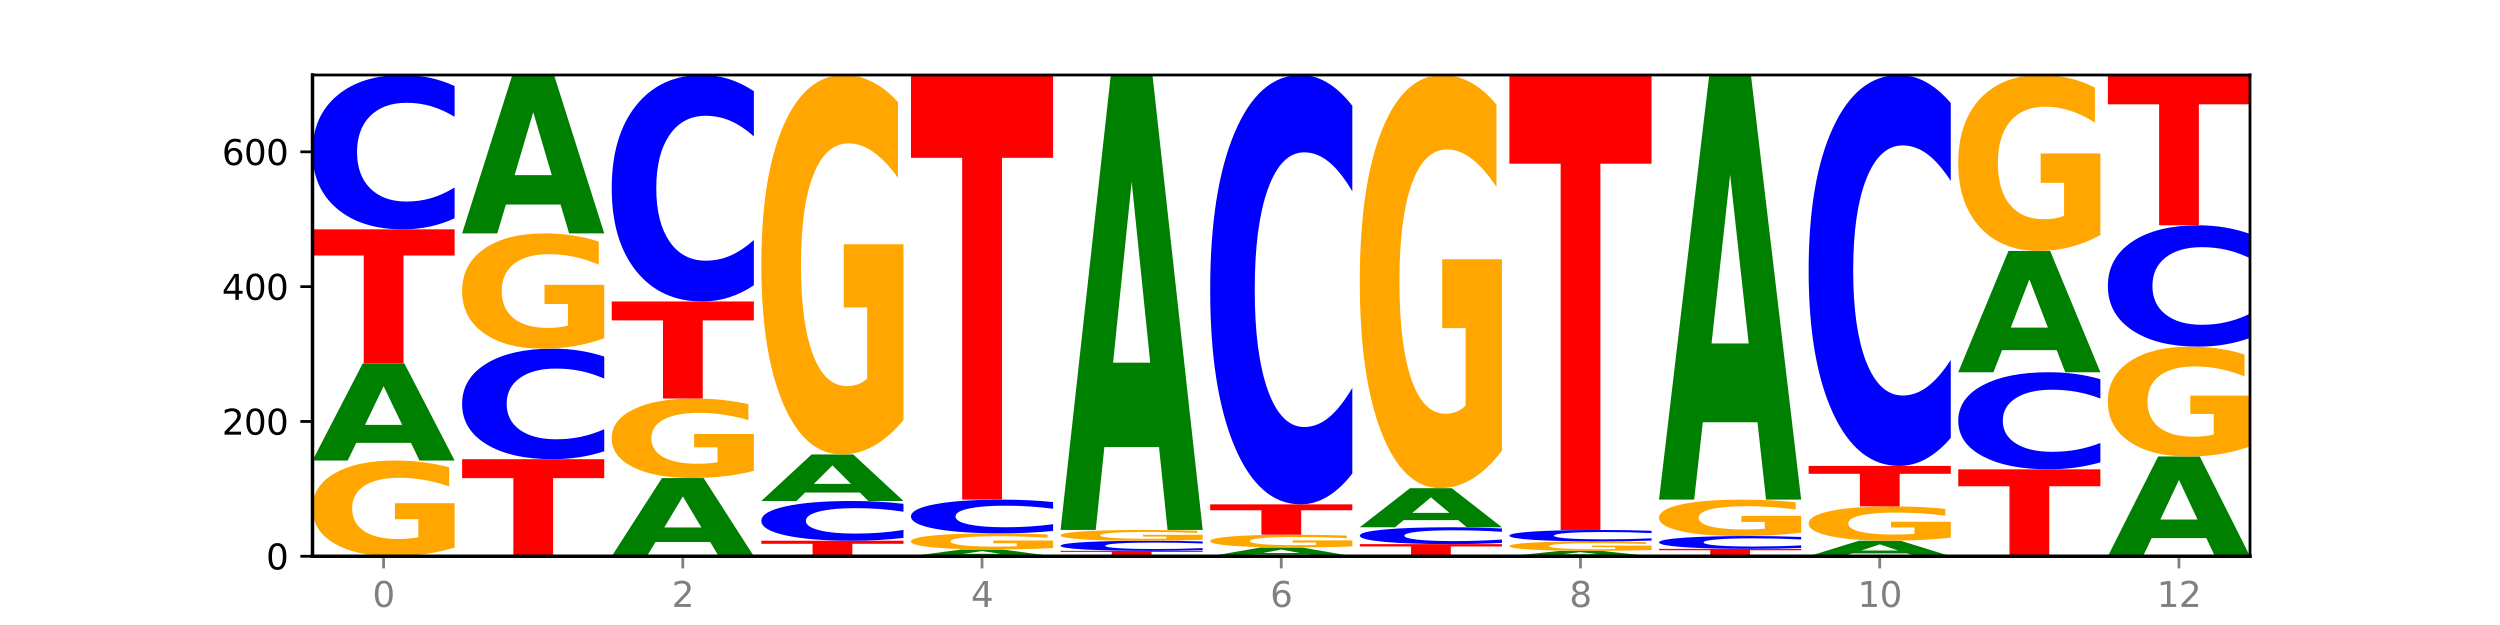 <?xml version="1.0" encoding="utf-8" standalone="no"?>
<!DOCTYPE svg PUBLIC "-//W3C//DTD SVG 1.1//EN"
  "http://www.w3.org/Graphics/SVG/1.1/DTD/svg11.dtd">
<svg xmlns:xlink="http://www.w3.org/1999/xlink" width="720pt" height="180pt" viewBox="0 0 720 180" xmlns="http://www.w3.org/2000/svg" version="1.1">
 <defs>
  <style type="text/css">*{stroke-linejoin: round; stroke-linecap: butt}</style>
 </defs>
 <g id="figure_1">
  <g id="patch_1">
   <path d="M 0 180 
L 720 180 
L 720 0 
L 0 0 
z
" style="fill: #ffffff"/>
  </g>
  <g id="axes_1">
   <g id="patch_2">
    <path d="M 90 160.2 
L 648 160.2 
L 648 21.6 
L 90 21.6 
z
" style="fill: #ffffff"/>
   </g>
   <g id="line2d_1">
    <path d="M 90 160.2 
L 648 160.2 
" clip-path="url(#p3aeae88878)" style="fill: none; stroke: #000000; stroke-width: 0.5; stroke-linecap: square"/>
   </g>
   <g id="patch_3">
    <path d="M 130.934 157.706 
Q 126.806 158.953 122.366 159.579 
Q 117.926 160.2 113.192 160.2 
Q 102.495 160.2 96.247 156.488 
Q 90 152.775 90 146.426 
Q 90 140.003 96.358 136.319 
Q 102.724 132.635 113.797 132.635 
Q 118.063 132.635 121.971 133.136 
Q 125.889 133.632 129.356 134.611 
L 129.356 140.106 
Q 125.779 138.847 122.237 138.227 
Q 118.696 137.6 115.137 137.6 
Q 108.55 137.6 104.981 139.889 
Q 101.412 142.173 101.412 146.426 
Q 101.412 150.64 104.853 152.94 
Q 108.293 155.235 114.623 155.235 
Q 116.348 155.235 117.825 155.104 
Q 119.302 154.967 120.476 154.683 
L 120.476 149.524 
L 113.733 149.524 
L 113.733 144.929 
L 130.934 144.929 
L 130.934 157.706 
z
" clip-path="url(#p3aeae88878)" style="fill: #ffa600"/>
   </g>
   <g id="patch_4">
    <path d="M 118.355 127.543 
L 102.613 127.543 
L 100.127 132.635 
L 90 132.635 
L 104.462 104.682 
L 116.472 104.682 
L 130.934 132.635 
L 120.816 132.635 
L 118.355 127.543 
z
M 105.123 122.355 
L 115.819 122.355 
L 110.48 111.236 
L 105.123 122.355 
z
" clip-path="url(#p3aeae88878)" style="fill: #008000"/>
   </g>
   <g id="patch_5">
    <path d="M 90 66.053 
L 130.934 66.053 
L 130.934 73.587 
L 116.208 73.587 
L 116.208 104.682 
L 104.755 104.682 
L 104.755 73.587 
L 90 73.587 
L 90 66.053 
z
" clip-path="url(#p3aeae88878)" style="fill: #ff0000"/>
   </g>
   <g id="patch_6">
    <path d="M 130.934 62.867 
Q 127.51 64.446 123.808 65.245 
Q 120.105 66.053 116.073 66.053 
Q 104.047 66.053 97.024 60.066 
Q 90 54.079 90 43.84 
Q 90 33.565 97.024 27.587 
Q 104.047 21.6 116.073 21.6 
Q 120.105 21.6 123.808 22.408 
Q 127.51 23.207 130.934 24.786 
L 130.934 33.648 
Q 127.479 31.554 124.127 30.581 
Q 120.776 29.607 117.073 29.607 
Q 110.431 29.607 106.625 33.4 
Q 102.83 37.183 102.83 43.84 
Q 102.83 50.47 106.625 54.262 
Q 110.431 58.046 117.073 58.046 
Q 120.776 58.046 124.127 57.072 
Q 127.479 56.09 130.934 53.996 
L 130.934 62.867 
z
" clip-path="url(#p3aeae88878)" style="fill: #0000ff"/>
   </g>
   <g id="patch_7">
    <path d="M 133.089 132.247 
L 174.023 132.247 
L 174.023 137.699 
L 159.296 137.699 
L 159.296 160.2 
L 147.844 160.2 
L 147.844 137.699 
L 133.089 137.699 
L 133.089 132.247 
z
" clip-path="url(#p3aeae88878)" style="fill: #ff0000"/>
   </g>
   <g id="patch_8">
    <path d="M 174.023 129.965 
Q 170.599 131.096 166.897 131.668 
Q 163.194 132.247 159.161 132.247 
Q 147.136 132.247 140.112 127.959 
Q 133.089 123.672 133.089 116.339 
Q 133.089 108.981 140.112 104.699 
Q 147.136 100.412 159.161 100.412 
Q 163.194 100.412 166.897 100.99 
Q 170.599 101.563 174.023 102.694 
L 174.023 109.04 
Q 170.568 107.54 167.216 106.843 
Q 163.864 106.146 160.162 106.146 
Q 153.52 106.146 149.714 108.862 
Q 145.919 111.572 145.919 116.339 
Q 145.919 121.087 149.714 123.803 
Q 153.52 126.513 160.162 126.513 
Q 163.864 126.513 167.216 125.816 
Q 170.568 125.112 174.023 123.613 
L 174.023 129.965 
z
" clip-path="url(#p3aeae88878)" style="fill: #0000ff"/>
   </g>
   <g id="patch_9">
    <path d="M 174.023 97.408 
Q 169.895 98.91 165.455 99.664 
Q 161.014 100.412 156.281 100.412 
Q 145.584 100.412 139.336 95.941 
Q 133.089 91.47 133.089 83.825 
Q 133.089 76.09 139.446 71.654 
Q 145.813 67.218 156.886 67.218 
Q 161.152 67.218 165.06 67.821 
Q 168.977 68.418 172.445 69.597 
L 172.445 76.214 
Q 168.867 74.698 165.326 73.951 
Q 161.785 73.197 158.226 73.197 
Q 151.639 73.197 148.07 75.953 
Q 144.501 78.703 144.501 83.825 
Q 144.501 88.899 147.941 91.669 
Q 151.382 94.433 157.712 94.433 
Q 159.437 94.433 160.914 94.275 
Q 162.391 94.11 163.565 93.767 
L 163.565 87.555 
L 156.822 87.555 
L 156.822 82.022 
L 174.023 82.022 
L 174.023 97.408 
z
" clip-path="url(#p3aeae88878)" style="fill: #ffa600"/>
   </g>
   <g id="patch_10">
    <path d="M 161.444 58.908 
L 145.701 58.908 
L 143.216 67.218 
L 133.089 67.218 
L 147.551 21.6 
L 159.561 21.6 
L 174.023 67.218 
L 163.905 67.218 
L 161.444 58.908 
z
M 148.212 50.441 
L 158.908 50.441 
L 153.569 32.296 
L 148.212 50.441 
z
" clip-path="url(#p3aeae88878)" style="fill: #008000"/>
   </g>
   <g id="patch_11">
    <path d="M 204.533 156.098 
L 188.79 156.098 
L 186.304 160.2 
L 176.178 160.2 
L 190.64 137.682 
L 202.65 137.682 
L 217.112 160.2 
L 206.993 160.2 
L 204.533 156.098 
z
M 191.301 151.919 
L 201.997 151.919 
L 196.657 142.962 
L 191.301 151.919 
z
" clip-path="url(#p3aeae88878)" style="fill: #008000"/>
   </g>
   <g id="patch_12">
    <path d="M 217.112 135.61 
Q 212.984 136.646 208.543 137.167 
Q 204.103 137.682 199.369 137.682 
Q 188.673 137.682 182.425 134.597 
Q 176.178 131.512 176.178 126.237 
Q 176.178 120.899 182.535 117.838 
Q 188.902 114.776 199.975 114.776 
Q 204.241 114.776 208.149 115.193 
Q 212.066 115.605 215.534 116.418 
L 215.534 120.984 
Q 211.956 119.939 208.415 119.423 
Q 204.874 118.902 201.314 118.902 
Q 194.727 118.902 191.159 120.805 
Q 187.59 122.702 187.59 126.237 
Q 187.59 129.738 191.03 131.65 
Q 194.471 133.556 200.801 133.556 
Q 202.525 133.556 204.002 133.448 
Q 205.479 133.334 206.654 133.097 
L 206.654 128.811 
L 199.911 128.811 
L 199.911 124.992 
L 217.112 124.992 
L 217.112 135.61 
z
" clip-path="url(#p3aeae88878)" style="fill: #ffa600"/>
   </g>
   <g id="patch_13">
    <path d="M 176.178 86.824 
L 217.112 86.824 
L 217.112 92.275 
L 202.385 92.275 
L 202.385 114.776 
L 190.933 114.776 
L 190.933 92.275 
L 176.178 92.275 
L 176.178 86.824 
z
" clip-path="url(#p3aeae88878)" style="fill: #ff0000"/>
   </g>
   <g id="patch_14">
    <path d="M 217.112 82.148 
Q 213.688 84.466 209.985 85.638 
Q 206.283 86.824 202.25 86.824 
Q 190.225 86.824 183.201 78.039 
Q 176.178 69.255 176.178 54.232 
Q 176.178 39.156 183.201 30.384 
Q 190.225 21.6 202.25 21.6 
Q 206.283 21.6 209.985 22.786 
Q 213.688 23.958 217.112 26.275 
L 217.112 39.277 
Q 213.657 36.205 210.305 34.777 
Q 206.953 33.349 203.251 33.349 
Q 196.609 33.349 192.803 38.913 
Q 189.008 44.464 189.008 54.232 
Q 189.008 63.96 192.803 69.524 
Q 196.609 75.075 203.251 75.075 
Q 206.953 75.075 210.305 73.647 
Q 213.657 72.205 217.112 69.133 
L 217.112 82.148 
z
" clip-path="url(#p3aeae88878)" style="fill: #0000ff"/>
   </g>
   <g id="patch_15">
    <path d="M 219.266 155.735 
L 260.201 155.735 
L 260.201 156.606 
L 245.474 156.606 
L 245.474 160.2 
L 234.022 160.2 
L 234.022 156.606 
L 219.266 156.606 
L 219.266 155.735 
z
" clip-path="url(#p3aeae88878)" style="fill: #ff0000"/>
   </g>
   <g id="patch_16">
    <path d="M 260.201 154.914 
Q 256.777 155.321 253.074 155.527 
Q 249.372 155.735 245.339 155.735 
Q 233.313 155.735 226.29 154.193 
Q 219.266 152.65 219.266 150.012 
Q 219.266 147.365 226.29 145.825 
Q 233.313 144.282 245.339 144.282 
Q 249.372 144.282 253.074 144.491 
Q 256.777 144.696 260.201 145.103 
L 260.201 147.386 
Q 256.746 146.847 253.394 146.596 
Q 250.042 146.345 246.339 146.345 
Q 239.697 146.345 235.892 147.322 
Q 232.096 148.297 232.096 150.012 
Q 232.096 151.72 235.892 152.698 
Q 239.697 153.672 246.339 153.672 
Q 250.042 153.672 253.394 153.422 
Q 256.746 153.168 260.201 152.629 
L 260.201 154.914 
z
" clip-path="url(#p3aeae88878)" style="fill: #0000ff"/>
   </g>
   <g id="patch_17">
    <path d="M 247.622 141.842 
L 231.879 141.842 
L 229.393 144.282 
L 219.266 144.282 
L 233.729 130.888 
L 245.739 130.888 
L 260.201 144.282 
L 250.082 144.282 
L 247.622 141.842 
z
M 234.39 139.356 
L 245.086 139.356 
L 239.746 134.029 
L 234.39 139.356 
z
" clip-path="url(#p3aeae88878)" style="fill: #008000"/>
   </g>
   <g id="patch_18">
    <path d="M 260.201 121 
Q 256.072 125.944 251.632 128.428 
Q 247.192 130.888 242.458 130.888 
Q 231.761 130.888 225.514 116.169 
Q 219.266 101.45 219.266 76.278 
Q 219.266 50.813 225.624 36.206 
Q 231.991 21.6 243.064 21.6 
Q 247.33 21.6 251.238 23.587 
Q 255.155 25.551 258.623 29.434 
L 258.623 51.219 
Q 255.045 46.23 251.504 43.769 
Q 247.963 41.286 244.403 41.286 
Q 237.816 41.286 234.248 50.361 
Q 230.679 59.414 230.679 76.278 
Q 230.679 92.984 234.119 102.104 
Q 237.559 111.202 243.889 111.202 
Q 245.614 111.202 247.091 110.683 
Q 248.568 110.141 249.742 109.013 
L 249.742 88.559 
L 243 88.559 
L 243 70.341 
L 260.201 70.341 
L 260.201 121 
z
" clip-path="url(#p3aeae88878)" style="fill: #ffa600"/>
   </g>
   <g id="patch_19">
    <path d="M 290.71 159.846 
L 274.968 159.846 
L 272.482 160.2 
L 262.355 160.2 
L 276.817 158.259 
L 288.827 158.259 
L 303.29 160.2 
L 293.171 160.2 
L 290.71 159.846 
z
M 277.479 159.486 
L 288.175 159.486 
L 282.835 158.714 
L 277.479 159.486 
z
" clip-path="url(#p3aeae88878)" style="fill: #008000"/>
   </g>
   <g id="patch_20">
    <path d="M 303.29 157.837 
Q 299.161 158.048 294.721 158.154 
Q 290.281 158.259 285.547 158.259 
Q 274.85 158.259 268.603 157.631 
Q 262.355 157.004 262.355 155.931 
Q 262.355 154.845 268.713 154.223 
Q 275.08 153.6 286.153 153.6 
Q 290.418 153.6 294.327 153.685 
Q 298.244 153.768 301.712 153.934 
L 301.712 154.863 
Q 298.134 154.65 294.593 154.545 
Q 291.051 154.439 287.492 154.439 
Q 280.905 154.439 277.336 154.826 
Q 273.768 155.212 273.768 155.931 
Q 273.768 156.643 277.208 157.032 
Q 280.648 157.42 286.978 157.42 
Q 288.703 157.42 290.18 157.398 
Q 291.657 157.374 292.831 157.326 
L 292.831 156.454 
L 286.088 156.454 
L 286.088 155.678 
L 303.29 155.678 
L 303.29 157.837 
z
" clip-path="url(#p3aeae88878)" style="fill: #ffa600"/>
   </g>
   <g id="patch_21">
    <path d="M 303.29 152.904 
Q 299.865 153.249 296.163 153.424 
Q 292.46 153.6 288.428 153.6 
Q 276.402 153.6 269.379 152.293 
Q 262.355 150.986 262.355 148.75 
Q 262.355 146.507 269.379 145.201 
Q 276.402 143.894 288.428 143.894 
Q 292.46 143.894 296.163 144.071 
Q 299.865 144.245 303.29 144.59 
L 303.29 146.525 
Q 299.835 146.067 296.483 145.855 
Q 293.131 145.642 289.428 145.642 
Q 282.786 145.642 278.981 146.47 
Q 275.185 147.296 275.185 148.75 
Q 275.185 150.198 278.981 151.026 
Q 282.786 151.852 289.428 151.852 
Q 293.131 151.852 296.483 151.639 
Q 299.835 151.425 303.29 150.968 
L 303.29 152.904 
z
" clip-path="url(#p3aeae88878)" style="fill: #0000ff"/>
   </g>
   <g id="patch_22">
    <path d="M 262.355 21.6 
L 303.29 21.6 
L 303.29 45.451 
L 288.563 45.451 
L 288.563 143.894 
L 277.111 143.894 
L 277.111 45.451 
L 262.355 45.451 
L 262.355 21.6 
z
" clip-path="url(#p3aeae88878)" style="fill: #ff0000"/>
   </g>
   <g id="patch_23">
    <path d="M 305.444 158.647 
L 346.378 158.647 
L 346.378 158.95 
L 331.652 158.95 
L 331.652 160.2 
L 320.199 160.2 
L 320.199 158.95 
L 305.444 158.95 
L 305.444 158.647 
z
" clip-path="url(#p3aeae88878)" style="fill: #ff0000"/>
   </g>
   <g id="patch_24">
    <path d="M 346.378 158.438 
Q 342.954 158.542 339.252 158.594 
Q 335.549 158.647 331.517 158.647 
Q 319.491 158.647 312.468 158.255 
Q 305.444 157.863 305.444 157.192 
Q 305.444 156.519 312.468 156.127 
Q 319.491 155.735 331.517 155.735 
Q 335.549 155.735 339.252 155.788 
Q 342.954 155.841 346.378 155.944 
L 346.378 156.524 
Q 342.923 156.387 339.571 156.324 
Q 336.22 156.26 332.517 156.26 
Q 325.875 156.26 322.069 156.508 
Q 318.274 156.756 318.274 157.192 
Q 318.274 157.626 322.069 157.875 
Q 325.875 158.123 332.517 158.123 
Q 336.22 158.123 339.571 158.059 
Q 342.923 157.994 346.378 157.857 
L 346.378 158.438 
z
" clip-path="url(#p3aeae88878)" style="fill: #0000ff"/>
   </g>
   <g id="patch_25">
    <path d="M 346.378 155.454 
Q 342.25 155.595 337.81 155.665 
Q 333.37 155.735 328.636 155.735 
Q 317.939 155.735 311.692 155.317 
Q 305.444 154.899 305.444 154.183 
Q 305.444 153.46 311.802 153.045 
Q 318.168 152.629 329.241 152.629 
Q 333.507 152.629 337.415 152.686 
Q 341.333 152.742 344.8 152.852 
L 344.8 153.471 
Q 341.223 153.329 337.681 153.259 
Q 334.14 153.189 330.581 153.189 
Q 323.994 153.189 320.425 153.447 
Q 316.856 153.704 316.856 154.183 
Q 316.856 154.658 320.297 154.917 
Q 323.737 155.176 330.067 155.176 
Q 331.792 155.176 333.269 155.161 
Q 334.746 155.146 335.92 155.114 
L 335.92 154.532 
L 329.177 154.532 
L 329.177 154.015 
L 346.378 154.015 
L 346.378 155.454 
z
" clip-path="url(#p3aeae88878)" style="fill: #ffa600"/>
   </g>
   <g id="patch_26">
    <path d="M 333.799 128.76 
L 318.057 128.76 
L 315.571 152.629 
L 305.444 152.629 
L 319.906 21.6 
L 331.916 21.6 
L 346.378 152.629 
L 336.26 152.629 
L 333.799 128.76 
z
M 320.567 104.441 
L 331.263 104.441 
L 325.924 52.321 
L 320.567 104.441 
z
" clip-path="url(#p3aeae88878)" style="fill: #008000"/>
   </g>
   <g id="patch_27">
    <path d="M 376.888 159.74 
L 361.145 159.74 
L 358.66 160.2 
L 348.533 160.2 
L 362.995 157.676 
L 375.005 157.676 
L 389.467 160.2 
L 379.349 160.2 
L 376.888 159.74 
z
M 363.656 159.272 
L 374.352 159.272 
L 369.013 158.268 
L 363.656 159.272 
z
" clip-path="url(#p3aeae88878)" style="fill: #008000"/>
   </g>
   <g id="patch_28">
    <path d="M 389.467 157.343 
Q 385.339 157.51 380.899 157.593 
Q 376.458 157.676 371.725 157.676 
Q 361.028 157.676 354.78 157.18 
Q 348.533 156.683 348.533 155.833 
Q 348.533 154.974 354.89 154.481 
Q 361.257 153.988 372.33 153.988 
Q 376.596 153.988 380.504 154.055 
Q 384.421 154.122 387.889 154.253 
L 387.889 154.988 
Q 384.311 154.819 380.77 154.736 
Q 377.229 154.653 373.67 154.653 
Q 367.083 154.653 363.514 154.959 
Q 359.945 155.264 359.945 155.833 
Q 359.945 156.397 363.386 156.705 
Q 366.826 157.012 373.156 157.012 
Q 374.881 157.012 376.358 156.995 
Q 377.835 156.976 379.009 156.938 
L 379.009 156.248 
L 372.266 156.248 
L 372.266 155.633 
L 389.467 155.633 
L 389.467 157.343 
z
" clip-path="url(#p3aeae88878)" style="fill: #ffa600"/>
   </g>
   <g id="patch_29">
    <path d="M 348.533 145.253 
L 389.467 145.253 
L 389.467 146.957 
L 374.74 146.957 
L 374.74 153.988 
L 363.288 153.988 
L 363.288 146.957 
L 348.533 146.957 
L 348.533 145.253 
z
" clip-path="url(#p3aeae88878)" style="fill: #ff0000"/>
   </g>
   <g id="patch_30">
    <path d="M 389.467 136.39 
Q 386.043 140.783 382.341 143.005 
Q 378.638 145.253 374.605 145.253 
Q 362.58 145.253 355.556 128.599 
Q 348.533 111.945 348.533 83.465 
Q 348.533 54.882 355.556 38.254 
Q 362.58 21.6 374.605 21.6 
Q 378.638 21.6 382.341 23.848 
Q 386.043 26.07 389.467 30.463 
L 389.467 55.112 
Q 386.012 49.288 382.66 46.581 
Q 379.308 43.873 375.606 43.873 
Q 368.964 43.873 365.158 54.423 
Q 361.363 64.946 361.363 83.465 
Q 361.363 101.907 365.158 112.456 
Q 368.964 122.98 375.606 122.98 
Q 379.308 122.98 382.66 120.272 
Q 386.012 117.539 389.467 111.715 
L 389.467 136.39 
z
" clip-path="url(#p3aeae88878)" style="fill: #0000ff"/>
   </g>
   <g id="patch_31">
    <path d="M 391.622 156.706 
L 432.556 156.706 
L 432.556 157.387 
L 417.829 157.387 
L 417.829 160.2 
L 406.377 160.2 
L 406.377 157.387 
L 391.622 157.387 
L 391.622 156.706 
z
" clip-path="url(#p3aeae88878)" style="fill: #ff0000"/>
   </g>
   <g id="patch_32">
    <path d="M 432.556 156.358 
Q 429.132 156.53 425.429 156.618 
Q 421.727 156.706 417.694 156.706 
Q 405.669 156.706 398.645 156.052 
Q 391.622 155.399 391.622 154.281 
Q 391.622 153.159 398.645 152.507 
Q 405.669 151.853 417.694 151.853 
Q 421.727 151.853 425.429 151.941 
Q 429.132 152.028 432.556 152.201 
L 432.556 153.168 
Q 429.101 152.94 425.749 152.833 
Q 422.397 152.727 418.695 152.727 
Q 412.053 152.727 408.247 153.141 
Q 404.452 153.554 404.452 154.281 
Q 404.452 155.005 408.247 155.419 
Q 412.053 155.832 418.695 155.832 
Q 422.397 155.832 425.749 155.725 
Q 429.101 155.618 432.556 155.39 
L 432.556 156.358 
z
" clip-path="url(#p3aeae88878)" style="fill: #0000ff"/>
   </g>
   <g id="patch_33">
    <path d="M 419.977 149.802 
L 404.234 149.802 
L 401.749 151.853 
L 391.622 151.853 
L 406.084 140.594 
L 418.094 140.594 
L 432.556 151.853 
L 422.437 151.853 
L 419.977 149.802 
z
M 406.745 147.712 
L 417.441 147.712 
L 412.101 143.234 
L 406.745 147.712 
z
" clip-path="url(#p3aeae88878)" style="fill: #008000"/>
   </g>
   <g id="patch_34">
    <path d="M 432.556 129.828 
Q 428.428 135.211 423.987 137.915 
Q 419.547 140.594 414.813 140.594 
Q 404.117 140.594 397.869 124.568 
Q 391.622 108.541 391.622 81.134 
Q 391.622 53.407 397.979 37.504 
Q 404.346 21.6 415.419 21.6 
Q 419.685 21.6 423.593 23.763 
Q 427.51 25.902 430.978 30.129 
L 430.978 53.85 
Q 427.4 48.417 423.859 45.738 
Q 420.318 43.034 416.758 43.034 
Q 410.171 43.034 406.603 52.916 
Q 403.034 62.772 403.034 81.134 
Q 403.034 99.323 406.474 109.254 
Q 409.915 119.16 416.245 119.16 
Q 417.969 119.16 419.446 118.595 
Q 420.923 118.005 422.098 116.776 
L 422.098 94.506 
L 415.355 94.506 
L 415.355 74.669 
L 432.556 74.669 
L 432.556 129.828 
z
" clip-path="url(#p3aeae88878)" style="fill: #ffa600"/>
   </g>
   <g id="patch_35">
    <path d="M 463.066 159.917 
L 447.323 159.917 
L 444.837 160.2 
L 434.71 160.2 
L 449.173 158.647 
L 461.183 158.647 
L 475.645 160.2 
L 465.526 160.2 
L 463.066 159.917 
z
M 449.834 159.629 
L 460.53 159.629 
L 455.19 159.011 
L 449.834 159.629 
z
" clip-path="url(#p3aeae88878)" style="fill: #008000"/>
   </g>
   <g id="patch_36">
    <path d="M 475.645 158.401 
Q 471.516 158.524 467.076 158.586 
Q 462.636 158.647 457.902 158.647 
Q 447.205 158.647 440.958 158.281 
Q 434.71 157.915 434.71 157.289 
Q 434.71 156.656 441.068 156.293 
Q 447.435 155.929 458.508 155.929 
Q 462.774 155.929 466.682 155.979 
Q 470.599 156.028 474.067 156.124 
L 474.067 156.666 
Q 470.489 156.542 466.948 156.481 
Q 463.407 156.419 459.847 156.419 
Q 453.26 156.419 449.692 156.645 
Q 446.123 156.87 446.123 157.289 
Q 446.123 157.704 449.563 157.931 
Q 453.003 158.158 459.333 158.158 
Q 461.058 158.158 462.535 158.145 
Q 464.012 158.131 465.186 158.103 
L 465.186 157.594 
L 458.444 157.594 
L 458.444 157.141 
L 475.645 157.141 
L 475.645 158.401 
z
" clip-path="url(#p3aeae88878)" style="fill: #ffa600"/>
   </g>
   <g id="patch_37">
    <path d="M 475.645 155.693 
Q 472.221 155.81 468.518 155.869 
Q 464.816 155.929 460.783 155.929 
Q 448.757 155.929 441.734 155.485 
Q 434.71 155.041 434.71 154.28 
Q 434.71 153.518 441.734 153.074 
Q 448.757 152.629 460.783 152.629 
Q 464.816 152.629 468.518 152.689 
Q 472.221 152.749 475.645 152.866 
L 475.645 153.524 
Q 472.19 153.368 468.838 153.296 
Q 465.486 153.224 461.783 153.224 
Q 455.142 153.224 451.336 153.505 
Q 447.54 153.786 447.54 154.28 
Q 447.54 154.773 451.336 155.054 
Q 455.142 155.335 461.783 155.335 
Q 465.486 155.335 468.838 155.263 
Q 472.19 155.19 475.645 155.034 
L 475.645 155.693 
z
" clip-path="url(#p3aeae88878)" style="fill: #0000ff"/>
   </g>
   <g id="patch_38">
    <path d="M 434.71 21.6 
L 475.645 21.6 
L 475.645 47.154 
L 460.918 47.154 
L 460.918 152.629 
L 449.466 152.629 
L 449.466 47.154 
L 434.71 47.154 
L 434.71 21.6 
z
" clip-path="url(#p3aeae88878)" style="fill: #ff0000"/>
   </g>
   <g id="patch_39">
    <path d="M 477.799 158.065 
L 518.734 158.065 
L 518.734 158.481 
L 504.007 158.481 
L 504.007 160.2 
L 492.555 160.2 
L 492.555 158.481 
L 477.799 158.481 
L 477.799 158.065 
z
" clip-path="url(#p3aeae88878)" style="fill: #ff0000"/>
   </g>
   <g id="patch_40">
    <path d="M 518.734 157.8 
Q 515.31 157.931 511.607 157.998 
Q 507.904 158.065 503.872 158.065 
Q 491.846 158.065 484.823 157.568 
Q 477.799 157.071 477.799 156.222 
Q 477.799 155.369 484.823 154.873 
Q 491.846 154.376 503.872 154.376 
Q 507.904 154.376 511.607 154.444 
Q 515.31 154.51 518.734 154.641 
L 518.734 155.376 
Q 515.279 155.202 511.927 155.122 
Q 508.575 155.041 504.872 155.041 
Q 498.23 155.041 494.425 155.355 
Q 490.629 155.669 490.629 156.222 
Q 490.629 156.772 494.425 157.086 
Q 498.23 157.4 504.872 157.4 
Q 508.575 157.4 511.927 157.32 
Q 515.279 157.238 518.734 157.064 
L 518.734 157.8 
z
" clip-path="url(#p3aeae88878)" style="fill: #0000ff"/>
   </g>
   <g id="patch_41">
    <path d="M 518.734 153.428 
Q 514.605 153.902 510.165 154.14 
Q 505.725 154.376 500.991 154.376 
Q 490.294 154.376 484.047 152.965 
Q 477.799 151.553 477.799 149.139 
Q 477.799 146.696 484.157 145.295 
Q 490.524 143.894 501.597 143.894 
Q 505.862 143.894 509.771 144.085 
Q 513.688 144.273 517.156 144.645 
L 517.156 146.735 
Q 513.578 146.256 510.037 146.02 
Q 506.495 145.782 502.936 145.782 
Q 496.349 145.782 492.78 146.653 
Q 489.212 147.521 489.212 149.139 
Q 489.212 150.741 492.652 151.616 
Q 496.092 152.488 502.422 152.488 
Q 504.147 152.488 505.624 152.439 
Q 507.101 152.387 508.275 152.278 
L 508.275 150.316 
L 501.532 150.316 
L 501.532 148.569 
L 518.734 148.569 
L 518.734 153.428 
z
" clip-path="url(#p3aeae88878)" style="fill: #ffa600"/>
   </g>
   <g id="patch_42">
    <path d="M 506.154 121.616 
L 490.412 121.616 
L 487.926 143.894 
L 477.799 143.894 
L 492.261 21.6 
L 504.271 21.6 
L 518.734 143.894 
L 508.615 143.894 
L 506.154 121.616 
z
M 492.923 98.918 
L 503.619 98.918 
L 498.279 50.273 
L 492.923 98.918 
z
" clip-path="url(#p3aeae88878)" style="fill: #008000"/>
   </g>
   <g id="patch_43">
    <path d="M 549.243 159.387 
L 533.501 159.387 
L 531.015 160.2 
L 520.888 160.2 
L 535.35 155.735 
L 547.36 155.735 
L 561.822 160.2 
L 551.704 160.2 
L 549.243 159.387 
z
M 536.011 158.558 
L 546.707 158.558 
L 541.368 156.782 
L 536.011 158.558 
z
" clip-path="url(#p3aeae88878)" style="fill: #008000"/>
   </g>
   <g id="patch_44">
    <path d="M 561.822 154.84 
Q 557.694 155.287 553.254 155.512 
Q 548.814 155.735 544.08 155.735 
Q 533.383 155.735 527.136 154.402 
Q 520.888 153.069 520.888 150.788 
Q 520.888 148.482 527.246 147.158 
Q 533.612 145.835 544.685 145.835 
Q 548.951 145.835 552.859 146.015 
Q 556.777 146.193 560.244 146.545 
L 560.244 148.518 
Q 556.667 148.066 553.125 147.844 
Q 549.584 147.619 546.025 147.619 
Q 539.438 147.619 535.869 148.441 
Q 532.3 149.261 532.3 150.788 
Q 532.3 152.302 535.741 153.128 
Q 539.181 153.952 545.511 153.952 
Q 547.236 153.952 548.713 153.905 
Q 550.19 153.856 551.364 153.754 
L 551.364 151.901 
L 544.621 151.901 
L 544.621 150.251 
L 561.822 150.251 
L 561.822 154.84 
z
" clip-path="url(#p3aeae88878)" style="fill: #ffa600"/>
   </g>
   <g id="patch_45">
    <path d="M 520.888 134.188 
L 561.822 134.188 
L 561.822 136.46 
L 547.096 136.46 
L 547.096 145.835 
L 535.643 145.835 
L 535.643 136.46 
L 520.888 136.46 
L 520.888 134.188 
z
" clip-path="url(#p3aeae88878)" style="fill: #ff0000"/>
   </g>
   <g id="patch_46">
    <path d="M 561.822 126.118 
Q 558.398 130.118 554.696 132.142 
Q 550.993 134.188 546.961 134.188 
Q 534.935 134.188 527.912 119.025 
Q 520.888 103.861 520.888 77.929 
Q 520.888 51.904 527.912 36.764 
Q 534.935 21.6 546.961 21.6 
Q 550.993 21.6 554.696 23.647 
Q 558.398 25.67 561.822 29.67 
L 561.822 52.113 
Q 558.367 46.811 555.015 44.346 
Q 551.664 41.88 547.961 41.88 
Q 541.319 41.88 537.513 51.486 
Q 533.718 61.068 533.718 77.929 
Q 533.718 94.721 537.513 104.326 
Q 541.319 113.908 547.961 113.908 
Q 551.664 113.908 555.015 111.443 
Q 558.367 108.954 561.822 103.651 
L 561.822 126.118 
z
" clip-path="url(#p3aeae88878)" style="fill: #0000ff"/>
   </g>
   <g id="patch_47">
    <path d="M 563.977 135.159 
L 604.911 135.159 
L 604.911 140.043 
L 590.184 140.043 
L 590.184 160.2 
L 578.732 160.2 
L 578.732 140.043 
L 563.977 140.043 
L 563.977 135.159 
z
" clip-path="url(#p3aeae88878)" style="fill: #ff0000"/>
   </g>
   <g id="patch_48">
    <path d="M 604.911 133.155 
Q 601.487 134.148 597.785 134.651 
Q 594.082 135.159 590.049 135.159 
Q 578.024 135.159 571 131.394 
Q 563.977 127.629 563.977 121.191 
Q 563.977 114.73 571 110.971 
Q 578.024 107.206 590.049 107.206 
Q 594.082 107.206 597.785 107.714 
Q 601.487 108.216 604.911 109.21 
L 604.911 114.782 
Q 601.456 113.465 598.104 112.853 
Q 594.752 112.241 591.05 112.241 
Q 584.408 112.241 580.602 114.626 
Q 576.807 117.005 576.807 121.191 
Q 576.807 125.36 580.602 127.745 
Q 584.408 130.124 591.05 130.124 
Q 594.752 130.124 598.104 129.512 
Q 601.456 128.894 604.911 127.577 
L 604.911 133.155 
z
" clip-path="url(#p3aeae88878)" style="fill: #0000ff"/>
   </g>
   <g id="patch_49">
    <path d="M 592.332 100.841 
L 576.589 100.841 
L 574.104 107.206 
L 563.977 107.206 
L 578.439 72.265 
L 590.449 72.265 
L 604.911 107.206 
L 594.793 107.206 
L 592.332 100.841 
z
M 579.1 94.356 
L 589.796 94.356 
L 584.457 80.457 
L 579.1 94.356 
z
" clip-path="url(#p3aeae88878)" style="fill: #008000"/>
   </g>
   <g id="patch_50">
    <path d="M 604.911 67.681 
Q 600.783 69.973 596.343 71.124 
Q 591.902 72.265 587.169 72.265 
Q 576.472 72.265 570.224 65.441 
Q 563.977 58.617 563.977 46.948 
Q 563.977 35.143 570.334 28.371 
Q 576.701 21.6 587.774 21.6 
Q 592.04 21.6 595.948 22.521 
Q 599.865 23.432 603.333 25.232 
L 603.333 35.331 
Q 599.755 33.018 596.214 31.877 
Q 592.673 30.726 589.114 30.726 
Q 582.527 30.726 578.958 34.933 
Q 575.389 39.13 575.389 46.948 
Q 575.389 54.693 578.83 58.921 
Q 582.27 63.139 588.6 63.139 
Q 590.325 63.139 591.802 62.898 
Q 593.279 62.647 594.453 62.123 
L 594.453 52.641 
L 587.71 52.641 
L 587.71 44.196 
L 604.911 44.196 
L 604.911 67.681 
z
" clip-path="url(#p3aeae88878)" style="fill: #ffa600"/>
   </g>
   <g id="patch_51">
    <path d="M 635.421 154.966 
L 619.678 154.966 
L 617.193 160.2 
L 607.066 160.2 
L 621.528 131.471 
L 633.538 131.471 
L 648 160.2 
L 637.881 160.2 
L 635.421 154.966 
z
M 622.189 149.634 
L 632.885 149.634 
L 627.545 138.207 
L 622.189 149.634 
z
" clip-path="url(#p3aeae88878)" style="fill: #008000"/>
   </g>
   <g id="patch_52">
    <path d="M 648 128.608 
Q 643.872 130.039 639.431 130.758 
Q 634.991 131.471 630.257 131.471 
Q 619.561 131.471 613.313 127.209 
Q 607.066 122.948 607.066 115.66 
Q 607.066 108.287 613.423 104.058 
Q 619.79 99.829 630.863 99.829 
Q 635.129 99.829 639.037 100.405 
Q 642.954 100.973 646.422 102.097 
L 646.422 108.405 
Q 642.844 106.96 639.303 106.248 
Q 635.762 105.529 632.202 105.529 
Q 625.615 105.529 622.047 108.156 
Q 618.478 110.777 618.478 115.66 
Q 618.478 120.497 621.918 123.137 
Q 625.359 125.771 631.689 125.771 
Q 633.413 125.771 634.89 125.621 
Q 636.367 125.464 637.542 125.137 
L 637.542 119.215 
L 630.799 119.215 
L 630.799 113.941 
L 648 113.941 
L 648 128.608 
z
" clip-path="url(#p3aeae88878)" style="fill: #ffa600"/>
   </g>
   <g id="patch_53">
    <path d="M 648 97.325 
Q 644.576 98.566 640.873 99.194 
Q 637.171 99.829 633.138 99.829 
Q 621.113 99.829 614.089 95.123 
Q 607.066 90.417 607.066 82.37 
Q 607.066 74.293 614.089 69.594 
Q 621.113 64.888 633.138 64.888 
Q 637.171 64.888 640.873 65.523 
Q 644.576 66.151 648 67.393 
L 648 74.358 
Q 644.545 72.712 641.193 71.947 
Q 637.841 71.182 634.139 71.182 
Q 627.497 71.182 623.691 74.163 
Q 619.896 77.137 619.896 82.37 
Q 619.896 87.581 623.691 90.562 
Q 627.497 93.536 634.139 93.536 
Q 637.841 93.536 641.193 92.77 
Q 644.545 91.998 648 90.352 
L 648 97.325 
z
" clip-path="url(#p3aeae88878)" style="fill: #0000ff"/>
   </g>
   <g id="patch_54">
    <path d="M 607.066 21.6 
L 648 21.6 
L 648 30.042 
L 633.273 30.042 
L 633.273 64.888 
L 621.821 64.888 
L 621.821 30.042 
L 607.066 30.042 
L 607.066 21.6 
z
" clip-path="url(#p3aeae88878)" style="fill: #ff0000"/>
   </g>
   <g id="matplotlib.axis_1">
    <g id="xtick_1">
     <g id="line2d_2">
      <defs>
       <path id="m01182a8019" d="M 0 0 
L 0 3.5 
" style="stroke: #808080; stroke-width: 0.8"/>
      </defs>
      <g>
       <use xlink:href="#m01182a8019" x="110.467" y="160.2" style="fill: #808080; stroke: #808080; stroke-width: 0.8"/>
      </g>
     </g>
     <g id="text_1">
      <!-- 0 -->
      <g style="fill: #808080" transform="translate(107.286 174.798) scale(0.1 -0.1)">
       <defs>
        <path id="DejaVuSans-30" d="M 2034 4250 
Q 1547 4250 1301 3770 
Q 1056 3291 1056 2328 
Q 1056 1369 1301 889 
Q 1547 409 2034 409 
Q 2525 409 2770 889 
Q 3016 1369 3016 2328 
Q 3016 3291 2770 3770 
Q 2525 4250 2034 4250 
z
M 2034 4750 
Q 2819 4750 3233 4129 
Q 3647 3509 3647 2328 
Q 3647 1150 3233 529 
Q 2819 -91 2034 -91 
Q 1250 -91 836 529 
Q 422 1150 422 2328 
Q 422 3509 836 4129 
Q 1250 4750 2034 4750 
z
" transform="scale(0.016)"/>
       </defs>
       <use xlink:href="#DejaVuSans-30"/>
      </g>
     </g>
    </g>
    <g id="xtick_2">
     <g id="line2d_3">
      <g>
       <use xlink:href="#m01182a8019" x="196.645" y="160.2" style="fill: #808080; stroke: #808080; stroke-width: 0.8"/>
      </g>
     </g>
     <g id="text_2">
      <!-- 2 -->
      <g style="fill: #808080" transform="translate(193.464 174.798) scale(0.1 -0.1)">
       <defs>
        <path id="DejaVuSans-32" d="M 1228 531 
L 3431 531 
L 3431 0 
L 469 0 
L 469 531 
Q 828 903 1448 1529 
Q 2069 2156 2228 2338 
Q 2531 2678 2651 2914 
Q 2772 3150 2772 3378 
Q 2772 3750 2511 3984 
Q 2250 4219 1831 4219 
Q 1534 4219 1204 4116 
Q 875 4013 500 3803 
L 500 4441 
Q 881 4594 1212 4672 
Q 1544 4750 1819 4750 
Q 2544 4750 2975 4387 
Q 3406 4025 3406 3419 
Q 3406 3131 3298 2873 
Q 3191 2616 2906 2266 
Q 2828 2175 2409 1742 
Q 1991 1309 1228 531 
z
" transform="scale(0.016)"/>
       </defs>
       <use xlink:href="#DejaVuSans-32"/>
      </g>
     </g>
    </g>
    <g id="xtick_3">
     <g id="line2d_4">
      <g>
       <use xlink:href="#m01182a8019" x="282.822" y="160.2" style="fill: #808080; stroke: #808080; stroke-width: 0.8"/>
      </g>
     </g>
     <g id="text_3">
      <!-- 4 -->
      <g style="fill: #808080" transform="translate(279.641 174.798) scale(0.1 -0.1)">
       <defs>
        <path id="DejaVuSans-34" d="M 2419 4116 
L 825 1625 
L 2419 1625 
L 2419 4116 
z
M 2253 4666 
L 3047 4666 
L 3047 1625 
L 3713 1625 
L 3713 1100 
L 3047 1100 
L 3047 0 
L 2419 0 
L 2419 1100 
L 313 1100 
L 313 1709 
L 2253 4666 
z
" transform="scale(0.016)"/>
       </defs>
       <use xlink:href="#DejaVuSans-34"/>
      </g>
     </g>
    </g>
    <g id="xtick_4">
     <g id="line2d_5">
      <g>
       <use xlink:href="#m01182a8019" x="369" y="160.2" style="fill: #808080; stroke: #808080; stroke-width: 0.8"/>
      </g>
     </g>
     <g id="text_4">
      <!-- 6 -->
      <g style="fill: #808080" transform="translate(365.819 174.798) scale(0.1 -0.1)">
       <defs>
        <path id="DejaVuSans-36" d="M 2113 2584 
Q 1688 2584 1439 2293 
Q 1191 2003 1191 1497 
Q 1191 994 1439 701 
Q 1688 409 2113 409 
Q 2538 409 2786 701 
Q 3034 994 3034 1497 
Q 3034 2003 2786 2293 
Q 2538 2584 2113 2584 
z
M 3366 4563 
L 3366 3988 
Q 3128 4100 2886 4159 
Q 2644 4219 2406 4219 
Q 1781 4219 1451 3797 
Q 1122 3375 1075 2522 
Q 1259 2794 1537 2939 
Q 1816 3084 2150 3084 
Q 2853 3084 3261 2657 
Q 3669 2231 3669 1497 
Q 3669 778 3244 343 
Q 2819 -91 2113 -91 
Q 1303 -91 875 529 
Q 447 1150 447 2328 
Q 447 3434 972 4092 
Q 1497 4750 2381 4750 
Q 2619 4750 2861 4703 
Q 3103 4656 3366 4563 
z
" transform="scale(0.016)"/>
       </defs>
       <use xlink:href="#DejaVuSans-36"/>
      </g>
     </g>
    </g>
    <g id="xtick_5">
     <g id="line2d_6">
      <g>
       <use xlink:href="#m01182a8019" x="455.178" y="160.2" style="fill: #808080; stroke: #808080; stroke-width: 0.8"/>
      </g>
     </g>
     <g id="text_5">
      <!-- 8 -->
      <g style="fill: #808080" transform="translate(451.996 174.798) scale(0.1 -0.1)">
       <defs>
        <path id="DejaVuSans-38" d="M 2034 2216 
Q 1584 2216 1326 1975 
Q 1069 1734 1069 1313 
Q 1069 891 1326 650 
Q 1584 409 2034 409 
Q 2484 409 2743 651 
Q 3003 894 3003 1313 
Q 3003 1734 2745 1975 
Q 2488 2216 2034 2216 
z
M 1403 2484 
Q 997 2584 770 2862 
Q 544 3141 544 3541 
Q 544 4100 942 4425 
Q 1341 4750 2034 4750 
Q 2731 4750 3128 4425 
Q 3525 4100 3525 3541 
Q 3525 3141 3298 2862 
Q 3072 2584 2669 2484 
Q 3125 2378 3379 2068 
Q 3634 1759 3634 1313 
Q 3634 634 3220 271 
Q 2806 -91 2034 -91 
Q 1263 -91 848 271 
Q 434 634 434 1313 
Q 434 1759 690 2068 
Q 947 2378 1403 2484 
z
M 1172 3481 
Q 1172 3119 1398 2916 
Q 1625 2713 2034 2713 
Q 2441 2713 2670 2916 
Q 2900 3119 2900 3481 
Q 2900 3844 2670 4047 
Q 2441 4250 2034 4250 
Q 1625 4250 1398 4047 
Q 1172 3844 1172 3481 
z
" transform="scale(0.016)"/>
       </defs>
       <use xlink:href="#DejaVuSans-38"/>
      </g>
     </g>
    </g>
    <g id="xtick_6">
     <g id="line2d_7">
      <g>
       <use xlink:href="#m01182a8019" x="541.355" y="160.2" style="fill: #808080; stroke: #808080; stroke-width: 0.8"/>
      </g>
     </g>
     <g id="text_6">
      <!-- 10 -->
      <g style="fill: #808080" transform="translate(534.993 174.798) scale(0.1 -0.1)">
       <defs>
        <path id="DejaVuSans-31" d="M 794 531 
L 1825 531 
L 1825 4091 
L 703 3866 
L 703 4441 
L 1819 4666 
L 2450 4666 
L 2450 531 
L 3481 531 
L 3481 0 
L 794 0 
L 794 531 
z
" transform="scale(0.016)"/>
       </defs>
       <use xlink:href="#DejaVuSans-31"/>
       <use xlink:href="#DejaVuSans-30" x="63.623"/>
      </g>
     </g>
    </g>
    <g id="xtick_7">
     <g id="line2d_8">
      <g>
       <use xlink:href="#m01182a8019" x="627.533" y="160.2" style="fill: #808080; stroke: #808080; stroke-width: 0.8"/>
      </g>
     </g>
     <g id="text_7">
      <!-- 12 -->
      <g style="fill: #808080" transform="translate(621.17 174.798) scale(0.1 -0.1)">
       <use xlink:href="#DejaVuSans-31"/>
       <use xlink:href="#DejaVuSans-32" x="63.623"/>
      </g>
     </g>
    </g>
   </g>
   <g id="matplotlib.axis_2">
    <g id="ytick_1">
     <g id="line2d_9">
      <defs>
       <path id="ma89fbe46e2" d="M 0 0 
L -3.5 0 
" style="stroke: #000000; stroke-width: 0.8"/>
      </defs>
      <g>
       <use xlink:href="#ma89fbe46e2" x="90" y="160.2" style="stroke: #000000; stroke-width: 0.8"/>
      </g>
     </g>
     <g id="text_8">
      <!-- 0 -->
      <g transform="translate(76.638 163.999) scale(0.1 -0.1)">
       <use xlink:href="#DejaVuSans-30"/>
      </g>
     </g>
    </g>
    <g id="ytick_2">
     <g id="line2d_10">
      <g>
       <use xlink:href="#ma89fbe46e2" x="90" y="121.376" style="stroke: #000000; stroke-width: 0.8"/>
      </g>
     </g>
     <g id="text_9">
      <!-- 200 -->
      <g transform="translate(63.913 125.176) scale(0.1 -0.1)">
       <use xlink:href="#DejaVuSans-32"/>
       <use xlink:href="#DejaVuSans-30" x="63.623"/>
       <use xlink:href="#DejaVuSans-30" x="127.246"/>
      </g>
     </g>
    </g>
    <g id="ytick_3">
     <g id="line2d_11">
      <g>
       <use xlink:href="#ma89fbe46e2" x="90" y="82.553" style="stroke: #000000; stroke-width: 0.8"/>
      </g>
     </g>
     <g id="text_10">
      <!-- 400 -->
      <g transform="translate(63.913 86.352) scale(0.1 -0.1)">
       <use xlink:href="#DejaVuSans-34"/>
       <use xlink:href="#DejaVuSans-30" x="63.623"/>
       <use xlink:href="#DejaVuSans-30" x="127.246"/>
      </g>
     </g>
    </g>
    <g id="ytick_4">
     <g id="line2d_12">
      <g>
       <use xlink:href="#ma89fbe46e2" x="90" y="43.729" style="stroke: #000000; stroke-width: 0.8"/>
      </g>
     </g>
     <g id="text_11">
      <!-- 600 -->
      <g transform="translate(63.913 47.529) scale(0.1 -0.1)">
       <use xlink:href="#DejaVuSans-36"/>
       <use xlink:href="#DejaVuSans-30" x="63.623"/>
       <use xlink:href="#DejaVuSans-30" x="127.246"/>
      </g>
     </g>
    </g>
   </g>
   <g id="patch_55">
    <path d="M 90 160.2 
L 90 21.6 
" style="fill: none; stroke: #000000; stroke-linejoin: miter; stroke-linecap: square"/>
   </g>
   <g id="patch_56">
    <path d="M 648 160.2 
L 648 21.6 
" style="fill: none; stroke: #000000; stroke-width: 0.8; stroke-linejoin: miter; stroke-linecap: square"/>
   </g>
   <g id="patch_57">
    <path d="M 90 160.2 
L 648 160.2 
" style="fill: none; stroke: #000000; stroke-linejoin: miter; stroke-linecap: square"/>
   </g>
   <g id="patch_58">
    <path d="M 90 21.6 
L 648 21.6 
" style="fill: none; stroke: #000000; stroke-width: 0.8; stroke-linejoin: miter; stroke-linecap: square"/>
   </g>
  </g>
 </g>
 <defs>
  <clipPath id="p3aeae88878">
   <rect x="90" y="21.6" width="558" height="138.6"/>
  </clipPath>
 </defs>
</svg>
